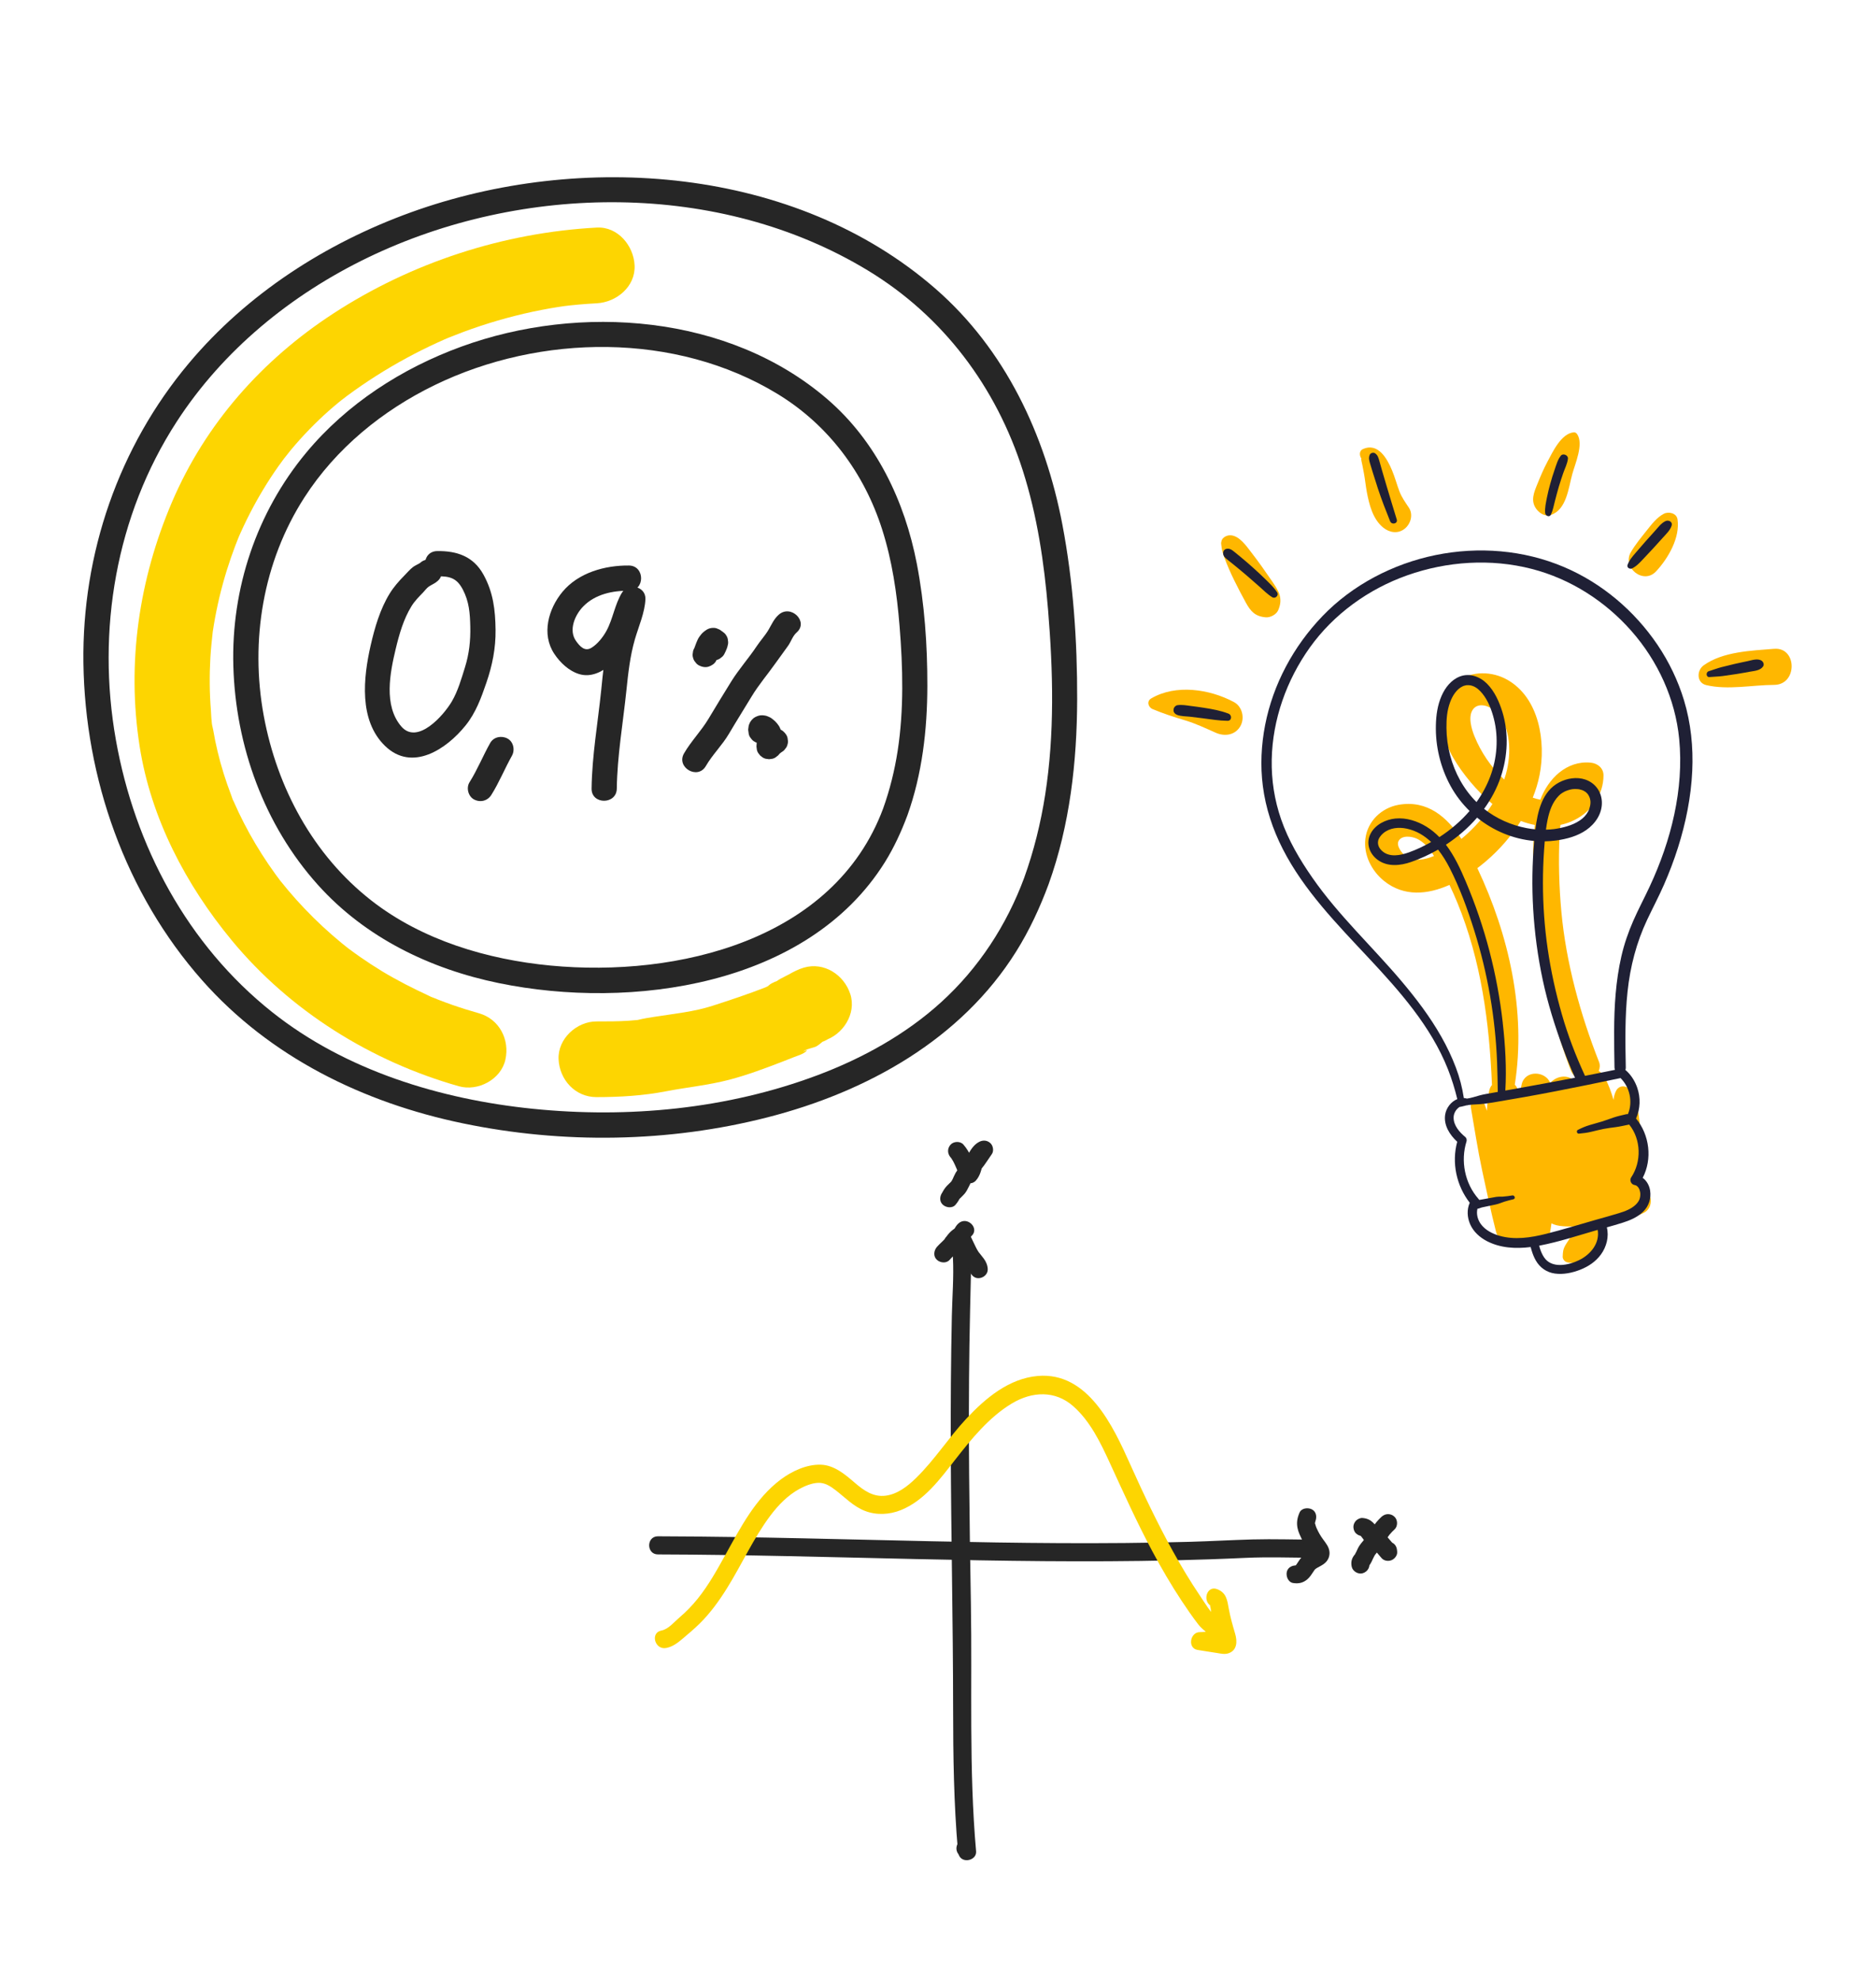 <svg xmlns="http://www.w3.org/2000/svg" width="180" height="190" viewBox="0 0 180 190" fill="none"><g style="mix-blend-mode:darken"><path d="M118.385 67.333C116.047 66.088 112.815 65.606 110.455 66.991C109.999 67.259 110.167 67.834 110.589 68.012C111.599 68.436 112.623 68.768 113.675 69.082C114.723 69.395 115.658 69.842 116.653 70.283C117.498 70.657 118.498 70.526 119.001 69.669C119.457 68.894 119.206 67.77 118.385 67.333Z" fill="#FFB700"></path></g><g style="mix-blend-mode:darken"><path d="M121.95 55.602C121.338 54.704 120.711 53.822 120.045 52.962C119.583 52.366 118.929 51.407 118.099 51.344C117.65 51.309 117.096 51.634 117.197 52.148C117.084 51.566 117.205 52.466 117.217 52.547C117.273 52.898 117.363 53.164 117.485 53.497C117.755 54.24 118.082 54.963 118.429 55.675C118.778 56.39 119.154 57.098 119.534 57.795C119.999 58.648 120.439 59.132 121.462 59.211C121.888 59.244 122.46 58.94 122.636 58.541C123.17 57.324 122.636 56.607 121.95 55.6V55.602Z" fill="#FFB700"></path></g><g style="mix-blend-mode:darken"><path d="M135.178 48.693C134.835 48.173 134.489 47.702 134.267 47.113C134.019 46.453 133.842 45.778 133.569 45.125C133.097 43.996 132.236 42.419 130.766 43.077C130.379 43.25 130.433 43.743 130.645 44.009C130.529 43.863 130.701 44.512 130.723 44.641C130.765 44.882 130.813 45.118 130.86 45.358C130.978 45.971 131.032 46.593 131.148 47.206C131.374 48.404 131.716 49.781 132.705 50.594C133.309 51.091 134.123 51.233 134.774 50.717C135.357 50.254 135.619 49.359 135.18 48.694L135.178 48.693Z" fill="#FFB700"></path></g><g style="mix-blend-mode:darken"><path d="M151.327 41.647C151.259 41.545 151.143 41.455 151.011 41.467C149.794 41.564 148.963 43.377 148.47 44.298C148.104 44.982 147.805 45.693 147.514 46.413C147.186 47.22 146.827 48.036 147.411 48.822C147.727 49.245 148.253 49.574 148.809 49.387C150.308 48.886 150.489 46.824 150.858 45.474C151.129 44.481 151.967 42.6 151.329 41.647H151.327Z" fill="#FFB700"></path></g><g style="mix-blend-mode:darken"><path d="M160.954 49.808C160.864 49.209 160.099 49.042 159.644 49.278C158.955 49.637 158.462 50.304 157.988 50.898C157.457 51.566 156.912 52.223 156.48 52.958C155.614 54.433 157.683 56.101 158.892 54.809C160.055 53.568 161.221 51.558 160.956 49.807L160.954 49.808Z" fill="#FFB700"></path></g><g style="mix-blend-mode:darken"><path d="M170.229 62.23C168.035 62.411 165.309 62.489 163.464 63.817C162.787 64.304 162.77 65.489 163.712 65.712C165.802 66.205 168.098 65.699 170.229 65.691C172.489 65.68 172.438 62.049 170.229 62.232V62.23Z" fill="#FFB700"></path></g><g style="mix-blend-mode:darken"><path d="M157.03 113.609C157.079 113.367 157.086 113.132 157.054 112.902C157.424 112.636 157.66 112.253 157.674 111.743C157.71 110.443 157.535 109.119 157.346 107.834C157.195 106.803 157.113 105.129 156.275 104.408C155.912 104.097 155.359 104.123 155.1 104.558C154.939 104.829 154.855 105.15 154.815 105.496C154.609 104.758 154.34 104.038 153.972 103.337C153.823 103.052 153.621 102.852 153.394 102.724C153.51 102.449 153.538 102.145 153.427 101.86C151.629 97.294 150.263 92.35 149.812 87.456C149.586 85.014 149.522 82.554 149.64 80.103C149.654 79.803 149.68 79.468 149.722 79.121C150.19 79.022 150.65 78.865 151.096 78.639C152.719 77.82 153.854 76.202 153.854 74.373C153.854 73.665 153.288 73.215 152.625 73.151C150.313 72.93 148.55 74.686 147.792 76.705C147.545 76.658 147.302 76.591 147.066 76.508C147.351 75.8 147.575 75.073 147.721 74.33C148.34 71.172 147.705 66.951 144.628 65.202C143.179 64.378 141.238 64.328 139.859 65.319C138.356 66.398 138.033 68.229 138.368 69.945C138.732 71.812 139.874 73.553 141.079 74.992C141.716 75.751 142.42 76.478 143.198 77.11C142.549 78.138 141.747 79.076 140.858 79.901C140.652 80.093 140.44 80.279 140.221 80.461C138.847 78.381 136.96 76.708 134.197 77.193C132.554 77.482 131.224 78.758 131.011 80.421C130.813 81.977 131.589 83.522 132.793 84.493C134.713 86.04 136.998 85.802 139.074 84.876C139.34 85.432 139.591 85.995 139.826 86.565C142.125 92.162 142.901 98.075 143.153 104.067C143.026 104.216 142.932 104.401 142.889 104.623C142.762 105.266 142.696 105.905 142.672 106.54C142.592 106.328 142.514 106.114 142.434 105.901C142.134 105.085 140.983 105.406 141.132 106.259C141.483 108.264 141.78 110.255 142.207 112.248C142.63 114.225 143.047 116.204 143.548 118.162C143.724 118.846 144.44 119.292 145.128 119.188C145.444 119.141 145.695 119.015 145.888 118.836C146.518 119.851 148.406 119.713 148.682 118.411C148.758 118.052 148.816 117.691 148.863 117.332C149.458 117.679 150.454 117.629 151.022 117.641C151.053 117.641 151.084 117.641 151.115 117.641C151.016 117.967 150.897 118.288 150.728 118.596C150.565 118.895 150.35 119.162 150.185 119.459C149.963 119.86 149.961 120.088 149.939 120.523C149.926 120.767 150.124 121.01 150.357 121.069C152.16 121.533 153.531 119.359 153.866 117.639C154.121 117.586 154.368 117.485 154.578 117.34C155.661 117.128 156.718 116.803 157.676 116.349C158.998 115.721 158.311 113.657 157.037 113.609H157.03ZM134.9 82.132C134.471 81.82 133.954 81.11 134.192 80.663C134.501 80.084 135.447 80.214 135.938 80.44C136.651 80.766 137.17 81.421 137.592 82.103C136.755 82.445 135.662 82.687 134.9 82.13V82.132ZM141.473 70.619C141.19 69.92 140.827 68.707 141.342 68.025C141.868 67.328 142.93 67.721 143.449 68.196C145.027 69.633 145.02 72.353 144.492 74.239C144.442 74.416 144.387 74.593 144.328 74.767C143.078 73.614 142.083 72.13 141.474 70.619H141.473ZM148.75 103.876C148.262 102.688 146.325 102.624 146.002 104.005C145.912 104.39 145.841 104.775 145.782 105.161C145.742 104.983 145.7 104.803 145.66 104.625C145.608 104.387 145.494 104.19 145.343 104.035C146.45 97.006 144.772 89.653 141.75 83.269C142.051 83.042 142.337 82.813 142.606 82.581C143.869 81.5 145.018 80.191 145.924 78.741C146.363 78.912 146.811 79.041 147.266 79.127C146.995 81.345 147.118 83.68 147.243 85.859C147.573 91.616 148.632 97.213 150.697 102.61C150.808 102.902 150.99 103.156 151.219 103.339C151.148 103.439 151.089 103.546 151.041 103.66C150.386 103.014 149.31 103.209 148.75 103.874V103.876Z" fill="#FFB700"></path></g><path d="M159.04 61.855C156.834 58.592 153.702 55.93 150.059 54.385C146.189 52.742 141.855 52.401 137.742 53.24C133.665 54.072 129.762 56.101 126.879 59.106C124.116 61.985 122.153 65.617 121.389 69.533C121.013 71.464 120.917 73.45 121.169 75.401C121.441 77.513 122.11 79.532 123.078 81.428C125.096 85.383 128.274 88.629 131.285 91.845C134.274 95.04 137.299 98.436 138.927 102.553C139.293 103.481 139.59 104.448 139.826 105.42C139.224 105.66 138.757 106.273 138.66 106.921C138.507 107.927 139.099 108.851 139.819 109.513C139.269 111.523 139.741 113.723 141.02 115.362C140.732 116.011 140.772 116.762 141.055 117.415C141.364 118.13 141.976 118.684 142.662 119.04C143.958 119.714 145.435 119.788 146.864 119.61C146.891 119.72 146.924 119.827 146.954 119.926C147.056 120.264 147.185 120.601 147.364 120.909C147.759 121.591 148.4 122.043 149.186 122.152C150.002 122.266 150.871 122.083 151.631 121.782C152.412 121.473 153.106 121.009 153.605 120.327C154.143 119.589 154.399 118.617 154.174 117.722C154.674 117.583 155.172 117.439 155.666 117.284C156.387 117.056 157.117 116.755 157.662 116.215C158.209 115.674 158.443 114.947 158.327 114.193C158.254 113.713 158.002 113.255 157.615 112.973C158.558 111.164 158.275 108.858 156.978 107.283C157.386 106.358 157.424 105.285 157.091 104.329C156.902 103.785 156.609 103.279 156.208 102.861C156.128 102.776 156.043 102.697 155.953 102.622C155.98 102.558 155.994 102.484 155.993 102.4C155.944 99.963 155.904 97.525 156.163 95.097C156.416 92.708 157.017 90.392 158.044 88.217C158.575 87.094 159.157 85.996 159.656 84.858C160.163 83.699 160.614 82.518 160.996 81.312C161.753 78.926 162.254 76.444 162.369 73.942C162.475 71.662 162.241 69.352 161.576 67.162C161.005 65.283 160.142 63.487 159.042 61.859L159.04 61.855ZM151.511 120.867C150.494 121.363 148.877 121.703 148.145 120.589C147.971 120.325 147.849 120.036 147.752 119.736C147.728 119.658 147.705 119.57 147.681 119.479C147.711 119.473 147.74 119.468 147.77 119.463C149.568 119.116 151.326 118.531 153.084 118.026C153.155 118.006 153.226 117.987 153.297 117.966C153.514 119.249 152.608 120.332 151.51 120.867H151.511ZM157.296 114.073C157.287 114.054 157.273 114.013 157.296 114.073ZM156.199 106.864C156.14 106.858 156.079 106.86 156.019 106.874C155.611 106.971 155.193 107.059 154.795 107.195C154.422 107.323 154.054 107.463 153.676 107.579C153.299 107.694 152.919 107.796 152.541 107.907C152.133 108.026 151.77 108.181 151.392 108.375C151.225 108.459 151.298 108.749 151.489 108.734C151.911 108.699 152.305 108.648 152.716 108.547C153.099 108.454 153.481 108.359 153.868 108.281C154.243 108.207 154.622 108.162 155.002 108.112C155.436 108.055 155.862 107.953 156.291 107.867C156.3 107.867 156.307 107.862 156.315 107.858C157.473 109.281 157.516 111.442 156.503 112.941C156.335 113.189 156.498 113.588 156.793 113.65C156.847 113.662 156.9 113.675 156.954 113.694C156.958 113.695 156.961 113.697 156.966 113.7C156.987 113.711 157.006 113.723 157.025 113.733C157.03 113.737 157.05 113.749 157.06 113.756C157.07 113.764 157.079 113.771 157.089 113.782C157.11 113.801 157.175 113.873 157.187 113.883C157.194 113.896 157.239 113.968 157.251 113.989C157.267 114.016 157.28 114.044 157.293 114.072C157.294 114.077 157.296 114.082 157.299 114.089C157.334 114.186 157.374 114.351 157.379 114.403C157.4 114.604 157.381 114.797 157.317 115.001C157.267 115.16 157.122 115.377 156.947 115.545C156.51 115.966 155.911 116.184 155.34 116.36C154.589 116.593 153.828 116.795 153.073 117.011C151.498 117.46 149.927 117.949 148.337 118.346C146.886 118.708 145.335 118.952 143.87 118.529C143.202 118.335 142.523 117.995 142.1 117.427C141.782 117.001 141.634 116.444 141.759 115.937C141.768 115.937 141.775 115.937 141.784 115.935C141.935 115.913 142.067 115.837 142.216 115.804C142.363 115.773 142.511 115.742 142.658 115.711C142.941 115.65 143.224 115.591 143.509 115.531C143.797 115.471 144.056 115.355 144.333 115.262C144.62 115.165 144.911 115.101 145.205 115.03C145.449 114.973 145.34 114.624 145.102 114.662C144.8 114.709 144.503 114.754 144.198 114.775C144.061 114.783 143.925 114.778 143.788 114.78C143.629 114.78 143.474 114.816 143.318 114.844C143.032 114.895 142.747 114.947 142.461 114.999C142.324 115.023 142.186 115.049 142.049 115.073C142.008 115.08 141.966 115.085 141.924 115.087C141.905 115.054 141.884 115.022 141.858 114.992C140.546 113.507 140.121 111.355 140.711 109.476C140.753 109.343 140.711 109.155 140.602 109.064C140.038 108.597 139.46 107.953 139.472 107.176C139.479 106.774 139.713 106.378 140.052 106.168C140.086 106.168 140.123 106.164 140.161 106.156C140.343 106.109 140.524 106.059 140.706 106.021C140.765 106.026 140.815 106.016 140.859 105.995C140.876 105.992 140.893 105.988 140.912 105.986C141.168 105.954 141.419 105.935 141.676 105.926C142.205 105.905 142.721 105.834 143.243 105.746C144.262 105.575 145.279 105.399 146.294 105.22C148.313 104.862 150.324 104.465 152.332 104.057C153.386 103.845 154.438 103.626 155.489 103.403C156.383 104.289 156.687 105.695 156.199 106.857V106.864ZM144.191 98.117C143.927 95.784 143.5 93.468 142.905 91.195C142.313 88.933 141.556 86.716 140.643 84.561C140.126 83.338 139.545 82.084 138.734 81.022C139.845 80.293 140.862 79.42 141.725 78.422C143.283 79.682 145.194 80.484 147.204 80.661C147.011 82.832 146.978 85.017 147.107 87.192C147.242 89.484 147.549 91.767 148.028 94.012C148.505 96.248 149.188 98.412 149.976 100.557C150.324 101.507 150.704 102.448 151.121 103.372C149.12 103.755 147.115 104.123 145.109 104.482C144.885 104.522 144.66 104.56 144.436 104.6C144.561 102.441 144.432 100.263 144.187 98.117H144.191ZM139.141 72.464C138.91 71.593 138.793 70.713 138.786 69.813C138.781 68.934 138.837 68.171 139.137 67.35C139.364 66.732 139.764 66.088 140.368 65.815C140.387 65.81 140.458 65.782 140.458 65.782C140.491 65.772 140.524 65.762 140.557 65.755C140.598 65.744 140.64 65.734 140.682 65.727C140.69 65.727 140.694 65.725 140.699 65.724C140.708 65.724 140.718 65.724 140.734 65.722C140.937 65.71 141.112 65.727 141.308 65.798C141.669 65.926 141.969 66.207 142.212 66.499C142.782 67.186 143.12 68.093 143.337 68.946C143.571 69.865 143.641 70.813 143.578 71.756C143.45 73.671 142.747 75.424 141.669 76.931C140.437 75.705 139.585 74.137 139.142 72.462L139.141 72.464ZM151.458 75.695C151.478 75.698 151.501 75.702 151.522 75.707C151.605 75.724 151.687 75.745 151.768 75.772C151.763 75.772 151.817 75.79 151.846 75.8C151.874 75.812 151.925 75.836 151.921 75.833C152.006 75.876 152.089 75.926 152.166 75.983C152.171 75.988 152.176 75.993 152.183 76.001C152.218 76.037 152.256 76.068 152.291 76.106C152.308 76.123 152.324 76.142 152.339 76.161C152.348 76.173 152.374 76.208 152.381 76.22C152.494 76.404 152.551 76.534 152.589 76.753C152.643 77.075 152.551 77.513 152.377 77.838C152.187 78.194 151.911 78.477 151.574 78.7C151.189 78.955 150.803 79.118 150.366 79.251C150.161 79.313 149.953 79.366 149.743 79.411C149.538 79.454 149.257 79.504 149.106 79.522C148.849 79.553 148.591 79.57 148.332 79.577C148.374 79.257 148.424 78.938 148.49 78.624C148.663 77.791 148.952 76.94 149.566 76.323C149.713 76.177 149.762 76.139 149.922 76.038C150.104 75.924 150.225 75.869 150.385 75.816C150.746 75.695 150.963 75.66 151.355 75.688C151.36 75.688 151.454 75.7 151.458 75.7V75.695ZM158.299 85.004C157.782 86.115 157.202 87.196 156.711 88.318C156.227 89.424 155.836 90.558 155.567 91.736C155.029 94.088 154.88 96.521 154.875 98.928C154.873 100.084 154.885 101.243 154.908 102.398C154.908 102.479 154.927 102.55 154.955 102.612C154.675 102.669 154.394 102.728 154.115 102.785C153.436 102.923 152.758 103.056 152.079 103.189C151.192 101.267 150.437 99.312 149.856 97.276C149.267 95.223 148.809 93.135 148.5 91.021C148.195 88.928 148.047 86.811 148.044 84.695C148.044 83.628 148.08 82.561 148.155 81.497C148.174 81.231 148.193 80.965 148.216 80.698C148.584 80.691 148.953 80.663 149.323 80.613C150.319 80.477 151.36 80.197 152.194 79.617C153.079 79.002 153.735 78.033 153.698 76.924C153.665 75.924 153.051 75.089 152.102 74.769C151.284 74.493 150.343 74.65 149.594 75.046C147.969 75.902 147.528 77.824 147.32 79.546C147.037 79.522 146.772 79.485 146.482 79.43C144.982 79.142 143.578 78.522 142.396 77.582C143.075 76.65 143.622 75.626 143.995 74.527C144.672 72.536 144.772 70.307 144.153 68.288C143.854 67.318 143.403 66.307 142.678 65.577C141.997 64.893 140.991 64.522 140.055 64.893C139.229 65.221 138.658 65.959 138.313 66.753C137.927 67.639 137.795 68.583 137.771 69.545C137.719 71.567 138.207 73.609 139.179 75.386C139.668 76.278 140.288 77.085 141.004 77.784C140.173 78.751 139.186 79.596 138.106 80.292C137.742 79.919 137.336 79.582 136.877 79.297C136.001 78.755 134.927 78.406 133.885 78.51C132.96 78.601 131.978 79.081 131.523 79.926C131.023 80.855 131.379 81.891 132.207 82.488C133.146 83.165 134.37 83.036 135.406 82.673C136.289 82.364 137.155 81.967 137.979 81.492C138.413 82.038 138.783 82.646 139.094 83.255C140.06 85.148 140.8 87.18 141.438 89.204C142.74 93.328 143.478 97.614 143.646 101.933C143.682 102.864 143.696 103.798 143.71 104.731C143.346 104.795 142.981 104.86 142.615 104.923C142.192 104.995 141.782 105.114 141.371 105.237C141.166 105.297 140.963 105.339 140.756 105.372C140.654 105.342 140.553 105.327 140.453 105.32C140.303 104.313 140.05 103.349 139.689 102.393C139.305 101.377 138.837 100.396 138.302 99.452C137.224 97.545 135.893 95.791 134.481 94.119C131.669 90.788 128.432 87.8 125.937 84.212C124.713 82.454 123.623 80.61 122.92 78.58C122.281 76.736 121.983 74.804 122.021 72.854C122.096 69.013 123.441 65.244 125.667 62.12C127.96 58.906 131.31 56.493 135.031 55.179C138.84 53.834 143.035 53.556 146.959 54.564C150.666 55.518 153.988 57.64 156.513 60.498C159.066 63.391 160.743 67.034 161.116 70.875C161.586 75.702 160.331 80.646 158.297 85.006L158.299 85.004ZM137.316 80.763C136.636 81.148 135.926 81.49 135.192 81.753C134.373 82.045 133.321 82.266 132.608 81.618C132.334 81.371 132.169 81.045 132.226 80.68C132.268 80.414 132.476 80.123 132.728 79.914C133.358 79.389 134.219 79.316 134.993 79.484C135.907 79.68 136.673 80.15 137.318 80.765L137.316 80.763Z" fill="#1F2035"></path><path d="M117.871 68.447C117.109 68.153 116.297 68.01 115.492 67.884C115.084 67.82 114.673 67.766 114.263 67.714C113.831 67.659 113.388 67.571 112.955 67.642C112.805 67.666 112.64 67.832 112.616 67.979C112.609 68.02 112.602 68.065 112.599 68.106C112.581 68.329 112.765 68.502 112.955 68.573C113.329 68.711 113.784 68.701 114.178 68.744C114.576 68.788 114.973 68.839 115.37 68.89C116.171 68.994 116.971 69.127 117.778 69.137C118.201 69.142 118.225 68.583 117.871 68.447Z" fill="#1F2035"></path><path d="M122.542 56.823C122.257 56.365 121.844 55.982 121.462 55.605C121.088 55.236 120.704 54.877 120.312 54.525C119.919 54.172 119.524 53.825 119.119 53.49C118.911 53.317 118.703 53.146 118.493 52.977C118.239 52.775 117.997 52.559 117.648 52.651C117.476 52.696 117.36 52.86 117.356 53.032C117.349 53.369 117.603 53.55 117.842 53.739C118.043 53.898 118.243 54.058 118.443 54.221C118.85 54.554 119.258 54.889 119.657 55.233C120.046 55.568 120.433 55.906 120.817 56.246C121.221 56.604 121.613 57.004 122.075 57.286C122.365 57.462 122.721 57.11 122.542 56.821V56.823Z" fill="#1F2035"></path><path d="M131.709 45.292C131.87 45.818 132.037 46.341 132.209 46.862C132.558 47.923 132.962 48.957 133.38 49.993C133.533 50.375 134.146 50.231 134.015 49.819C133.68 48.76 133.373 47.693 133.049 46.633C132.889 46.108 132.733 45.581 132.584 45.054C132.507 44.783 132.433 44.512 132.356 44.241C132.269 43.939 132.21 43.664 131.936 43.477C131.783 43.374 131.511 43.438 131.431 43.609C131.291 43.914 131.376 44.177 131.464 44.484C131.542 44.755 131.626 45.023 131.709 45.292Z" fill="#1F2035"></path><path d="M148.81 49.359C149.003 48.95 149.081 48.478 149.197 48.043C149.32 47.586 149.433 47.126 149.57 46.672C149.702 46.232 149.845 45.793 149.997 45.358C150.154 44.911 150.395 44.458 150.442 43.987C150.475 43.659 149.973 43.445 149.761 43.707C149.459 44.085 149.324 44.593 149.166 45.047C149.01 45.495 148.869 45.947 148.744 46.404C148.624 46.848 148.506 47.296 148.421 47.748C148.333 48.211 148.206 48.741 148.257 49.212C148.284 49.471 148.671 49.656 148.81 49.361V49.359Z" fill="#1F2035"></path><path d="M156.601 54.517C157.021 54.314 157.334 53.967 157.649 53.633C157.972 53.293 158.297 52.953 158.613 52.606C158.92 52.267 159.227 51.931 159.533 51.59C159.855 51.231 160.244 50.881 160.393 50.411C160.506 50.057 160.11 49.85 159.822 49.974C159.399 50.159 159.102 50.58 158.798 50.915C158.483 51.262 158.17 51.613 157.856 51.963C157.551 52.304 157.254 52.653 156.957 53C156.641 53.367 156.329 53.721 156.16 54.182C156.065 54.448 156.386 54.623 156.601 54.519V54.517Z" fill="#1F2035"></path><path d="M169.023 63.371C168.648 63.124 168.077 63.328 167.671 63.416C167.252 63.506 166.832 63.589 166.416 63.686C165.999 63.782 165.585 63.884 165.172 63.991C164.757 64.1 164.359 64.257 163.95 64.38C163.653 64.47 163.691 64.974 164.026 64.941C164.446 64.901 164.866 64.898 165.288 64.843C165.739 64.782 166.189 64.717 166.638 64.647C167.062 64.582 167.483 64.501 167.905 64.425C168.342 64.347 168.896 64.318 169.167 63.922C169.295 63.736 169.193 63.484 169.021 63.37L169.023 63.371Z" fill="#1F2035"></path><path d="M100.605 84.831C102.652 79.153 103.337 73.072 103.353 67.062C103.367 61.478 102.979 55.785 101.93 50.294C100.289 41.699 96.446 33.521 89.769 27.703C76.293 15.96 55.744 14.467 39.414 20.372C31.269 23.318 23.727 28.169 18.131 34.83C11.383 42.861 7.86 53.111 8.004 63.592C8.157 74.654 12.03 85.693 19.389 94.018C25.911 101.395 34.867 105.765 44.411 107.746C54 109.738 64.156 109.598 73.653 107.166C83.145 104.735 92.207 99.734 97.512 91.245C98.773 89.225 99.778 87.062 100.605 84.831C101.147 83.369 98.809 82.739 98.272 84.188C96.584 88.741 93.912 92.844 90.314 96.116C86.89 99.23 82.731 101.521 78.412 103.139C69.76 106.38 60.269 107.282 51.108 106.348C42.259 105.445 33.172 102.682 26.125 97.087C17.975 90.618 12.926 81.14 11.12 70.978C9.255 60.485 11.118 49.451 16.943 40.464C21.405 33.579 27.942 28.254 35.295 24.705C50.102 17.558 69.021 17.296 83.281 25.948C90.51 30.333 95.584 37.117 98.139 45.14C99.522 49.479 100.186 53.963 100.56 58.49C101.046 64.379 101.199 70.386 100.281 76.242C99.856 78.948 99.201 81.609 98.271 84.187C97.743 85.656 100.081 86.288 100.605 84.831Z" fill="#262626"></path><path d="M87.067 78.196C88.486 74.231 88.97 69.991 88.978 65.796C88.986 61.895 88.709 57.921 87.971 54.086C86.81 48.057 84.072 42.314 79.359 38.266C69.918 30.157 55.65 29.101 44.269 33.246C38.564 35.324 33.277 38.731 29.378 43.423C24.619 49.151 22.178 56.449 22.389 63.891C22.605 71.552 25.353 79.137 30.495 84.865C35.043 89.932 41.274 92.944 47.879 94.299C60.539 96.899 77.471 94.586 84.898 82.707C85.784 81.287 86.483 79.762 87.067 78.196C87.611 76.736 85.274 76.104 84.734 77.553C80.019 90.203 64.98 93.768 52.83 92.613C46.757 92.036 40.505 90.176 35.642 86.382C30.049 82.018 26.581 75.56 25.306 68.648C23.981 61.461 25.23 53.887 29.206 47.714C32.241 43.002 36.701 39.367 41.717 36.932C51.855 32.01 64.841 31.839 74.604 37.785C79.483 40.757 82.909 45.354 84.639 50.774C85.6 53.784 86.056 56.893 86.311 60.034C86.634 64.015 86.738 68.079 86.126 72.038C85.835 73.918 85.375 75.761 84.734 77.553C84.208 79.02 86.545 79.654 87.067 78.196Z" fill="#262626"></path><path d="M57.261 21.828C48.312 22.309 39.5 25.176 31.986 30.068C25.158 34.513 19.711 40.641 16.498 48.164C13.333 55.576 12.151 63.593 13.397 71.579C14.472 78.469 17.835 84.871 22.243 90.203C27.834 96.965 35.608 101.805 44.024 104.187C45.849 104.704 48.055 103.554 48.489 101.652C48.929 99.722 47.909 97.741 45.954 97.188C45.087 96.943 44.227 96.675 43.376 96.377C42.932 96.221 42.491 96.057 42.053 95.886C41.859 95.811 41.667 95.733 41.475 95.656C40.748 95.364 41.976 95.898 41.204 95.536C39.643 94.806 38.112 94.043 36.639 93.146C35.921 92.709 35.216 92.249 34.526 91.767C34.165 91.515 33.81 91.254 33.456 90.993C33.331 90.901 32.917 90.567 33.494 91.028C33.267 90.846 33.038 90.666 32.813 90.483C31.558 89.453 30.363 88.348 29.243 87.173C28.693 86.596 28.16 86.002 27.645 85.393C27.375 85.074 27.113 84.749 26.851 84.422C26.744 84.288 26.454 83.87 26.909 84.499C26.748 84.275 26.578 84.057 26.416 83.834C25.512 82.586 24.682 81.283 23.935 79.936C23.569 79.275 23.224 78.603 22.9 77.921C22.73 77.564 22.569 77.202 22.407 76.841C22.314 76.635 22.072 76.328 22.466 76.984C22.337 76.769 22.267 76.489 22.178 76.257C21.658 74.902 21.222 73.514 20.883 72.103C20.717 71.413 20.574 70.718 20.457 70.019C20.413 69.76 20.13 68.643 20.384 69.591C20.263 69.14 20.274 68.589 20.236 68.125C20.103 66.451 20.088 64.766 20.186 63.089C20.235 62.244 20.324 61.404 20.416 60.563C20.477 60.015 20.315 61.182 20.407 60.638C20.449 60.392 20.483 60.144 20.524 59.898C20.598 59.455 20.68 59.012 20.77 58.571C21.119 56.85 21.583 55.153 22.157 53.495C22.288 53.115 22.425 52.737 22.568 52.362C22.658 52.127 22.75 51.894 22.843 51.66C22.884 51.558 23.136 50.968 22.949 51.397C22.762 51.827 23.021 51.24 23.067 51.139C23.169 50.91 23.274 50.681 23.381 50.454C23.574 50.044 23.774 49.638 23.981 49.236C24.785 47.672 25.696 46.161 26.71 44.725C26.942 44.397 27.181 44.074 27.422 43.752C26.925 44.418 27.779 43.314 27.884 43.188C28.462 42.493 29.066 41.82 29.696 41.172C30.291 40.559 30.91 39.967 31.55 39.401C31.852 39.134 32.159 38.873 32.47 38.617C32.626 38.489 32.784 38.363 32.941 38.237C32.355 38.708 33.135 38.092 33.26 37.999C35.098 36.636 37.035 35.406 39.049 34.318C40.01 33.797 40.989 33.31 41.984 32.855C42.193 32.759 42.403 32.665 42.614 32.572C42.773 32.502 42.931 32.434 43.09 32.366C42.807 32.485 42.784 32.496 43.021 32.399C43.506 32.214 43.985 32.015 44.471 31.834C46.629 31.034 48.843 30.387 51.093 29.904C51.654 29.784 52.217 29.674 52.782 29.575C53.007 29.536 53.233 29.498 53.459 29.462C53.614 29.436 54.605 29.295 53.853 29.395C54.983 29.246 56.12 29.152 57.259 29.09C59.152 28.989 60.98 27.494 60.889 25.461C60.806 23.579 59.291 21.72 57.261 21.828Z" fill="#FDD501"></path><path d="M57.226 105.23C59.495 105.229 61.699 105.098 63.932 104.667C65.937 104.281 67.987 104.084 69.968 103.566C71.668 103.122 73.428 102.464 75.067 101.832C75.446 101.686 75.826 101.539 76.201 101.386C76.543 101.247 76.984 101.135 77.277 100.895C77.67 100.573 77.108 100.829 77.081 100.881C77.208 100.632 78.119 100.494 78.341 100.356C78.51 100.257 78.666 100.141 78.811 100.009C79.239 99.677 79.3 99.631 78.994 99.868C78.495 100.072 79.094 99.869 79.214 99.802C79.497 99.642 79.898 99.563 79.05 99.813C80.87 99.277 82.196 97.237 81.585 95.348C80.988 93.503 79.071 92.239 77.12 92.813C76.606 92.965 76.145 93.203 75.685 93.466C75.293 93.688 74.381 94.044 74.22 94.451C74.267 94.331 75.689 93.695 74.867 93.984C74.523 94.105 74.081 94.242 73.798 94.485C73.457 94.778 73.789 94.479 73.995 94.499C73.851 94.485 73.573 94.653 73.438 94.706C71.777 95.354 70.053 95.925 68.356 96.473C66.577 97.047 64.616 97.241 62.774 97.531C62.27 97.61 61.755 97.691 61.26 97.813C60.685 97.954 61.712 97.792 61.124 97.836C60.878 97.855 60.634 97.883 60.387 97.9C59.335 97.972 58.279 97.971 57.225 97.971C55.326 97.972 53.507 99.639 53.595 101.6C53.685 103.566 55.191 105.23 57.226 105.23Z" fill="#FDD501"></path><path d="M40.294 54.003C40.237 54.055 39.8 54.251 39.62 54.392C39.315 54.63 39.061 54.937 38.789 55.213C38.272 55.737 37.779 56.299 37.391 56.927C36.475 58.41 35.954 60.201 35.568 61.887C34.861 64.984 34.404 69.103 36.959 71.56C39.556 74.059 42.849 71.856 44.68 69.572C45.66 68.348 46.164 66.949 46.669 65.482C47.24 63.815 47.572 62.173 47.549 60.404C47.525 58.488 47.323 56.81 46.386 55.111C45.427 53.37 43.847 52.826 41.941 52.858C40.386 52.883 40.381 55.303 41.941 55.277C43.166 55.257 43.838 55.443 44.419 56.568C45.011 57.715 45.095 58.817 45.123 60.087C45.154 61.444 45.021 62.691 44.618 63.988C44.277 65.088 43.938 66.277 43.354 67.277C42.571 68.616 40.048 71.482 38.5 69.674C36.789 67.677 37.421 64.522 37.97 62.231C38.305 60.836 38.72 59.377 39.479 58.148C39.786 57.652 40.187 57.247 40.591 56.831C40.77 56.647 40.943 56.397 41.149 56.258C41.447 56.058 41.727 55.97 42.004 55.715C43.153 54.658 41.439 52.949 40.294 54.003Z" fill="#262626"></path><path d="M47.031 71.267C46.337 72.502 45.808 73.826 45.052 75.027C44.714 75.563 44.921 76.384 45.486 76.682C46.082 76.996 46.78 76.821 47.141 76.248C47.897 75.046 48.426 73.724 49.12 72.488C49.43 71.936 49.271 71.142 48.686 70.833C48.114 70.531 47.362 70.677 47.031 71.267Z" fill="#262626"></path><path d="M60.345 54.242C58.055 54.217 55.505 54.919 53.973 56.761C52.615 58.395 51.932 60.825 53.181 62.708C53.744 63.559 54.599 64.373 55.601 64.664C56.7 64.984 57.745 64.459 58.573 63.768C59.429 63.054 60.132 62.12 60.568 61.097C60.989 60.112 61.2 58.991 61.761 58.072C61.01 57.869 60.258 57.665 59.507 57.462C59.484 58.063 59.135 58.752 58.975 59.331C58.785 60.011 58.568 60.683 58.391 61.367C57.981 62.946 57.853 64.584 57.685 66.202C57.361 69.329 56.803 72.491 56.762 75.638C56.741 77.195 59.16 77.196 59.181 75.638C59.223 72.49 59.781 69.329 60.105 66.202C60.276 64.55 60.453 62.932 60.914 61.33C61.269 60.101 61.879 58.748 61.927 57.462C61.973 56.228 60.277 55.862 59.673 56.852C58.986 57.977 58.814 59.355 58.192 60.502C57.872 61.09 57.327 61.792 56.736 62.141C56.107 62.512 55.649 62.014 55.269 61.48C54.532 60.447 55.158 58.99 55.959 58.168C57.106 56.989 58.782 56.645 60.347 56.662C61.902 56.679 61.903 54.259 60.345 54.242Z" fill="#262626"></path><path d="M67.723 73.478C68.364 72.373 69.295 71.479 69.944 70.376C70.65 69.178 71.395 67.998 72.115 66.806C72.803 65.668 73.668 64.663 74.433 63.579C74.819 63.033 75.206 62.502 75.6 61.964C75.901 61.551 76.052 60.998 76.439 60.662C77.617 59.638 75.899 57.933 74.729 58.951C74.268 59.351 74.051 59.87 73.753 60.383C73.428 60.941 72.966 61.437 72.606 61.978C71.831 63.143 70.89 64.189 70.152 65.381C69.418 66.563 68.689 67.757 67.975 68.951C67.278 70.117 66.312 71.084 65.633 72.258C64.852 73.607 66.942 74.827 67.723 73.478Z" fill="#262626"></path><path d="M67.49 61.265C67.47 61.378 67.435 61.486 67.391 61.592C67.432 61.496 67.473 61.399 67.513 61.303C67.481 61.378 67.444 61.451 67.404 61.522C68.156 61.725 68.907 61.929 69.658 62.133C69.666 62.011 69.678 61.89 69.679 61.768C69.68 61.548 69.653 61.323 69.596 61.111C69.539 60.907 69.435 60.728 69.285 60.578C69.175 60.46 69.045 60.376 68.895 60.328C68.751 60.252 68.596 60.217 68.429 60.223C68.211 60.224 68.007 60.279 67.819 60.389C67.682 60.47 67.556 60.574 67.436 60.676C67.387 60.717 67.345 60.763 67.305 60.812C67.164 60.985 67.031 61.153 66.94 61.355C66.848 61.555 66.766 61.758 66.694 61.965C66.652 62.086 66.611 62.207 66.561 62.324C66.601 62.228 66.642 62.131 66.682 62.035C66.664 62.078 66.644 62.122 66.622 62.164C66.533 62.303 66.486 62.453 66.478 62.614C66.442 62.775 66.449 62.936 66.5 63.096C66.537 63.254 66.61 63.391 66.717 63.508C66.802 63.639 66.915 63.743 67.056 63.819C67.337 63.967 67.678 64.041 67.989 63.941C68.278 63.847 68.57 63.665 68.712 63.385C68.883 63.045 68.983 62.684 69.129 62.336C69.089 62.432 69.048 62.529 69.007 62.624C69.059 62.504 69.12 62.388 69.2 62.284C69.137 62.366 69.074 62.447 69.01 62.529C69.062 62.463 69.122 62.404 69.189 62.352C69.108 62.415 69.026 62.478 68.944 62.541C68.975 62.518 69.006 62.497 69.039 62.477C68.447 62.236 67.854 61.995 67.262 61.754C67.275 61.803 67.285 61.853 67.291 61.903C67.277 61.796 67.262 61.689 67.249 61.582C67.269 61.766 67.249 61.949 67.237 62.133C67.252 62.24 67.266 62.347 67.28 62.454C67.318 62.611 67.39 62.749 67.497 62.866C67.551 62.957 67.623 63.029 67.714 63.083C67.831 63.19 67.968 63.262 68.125 63.3C68.232 63.314 68.34 63.328 68.447 63.343C68.554 63.328 68.662 63.314 68.769 63.3C68.926 63.262 69.063 63.19 69.18 63.083C69.312 62.997 69.416 62.884 69.491 62.743C69.589 62.57 69.662 62.385 69.737 62.201C69.775 62.107 69.804 62.009 69.822 61.908C69.873 61.748 69.879 61.587 69.844 61.426C69.837 61.265 69.789 61.115 69.7 60.976C69.624 60.835 69.52 60.722 69.389 60.636C69.272 60.529 69.135 60.457 68.978 60.419C68.87 60.405 68.763 60.39 68.656 60.376C68.437 60.377 68.234 60.431 68.045 60.541C67.964 60.604 67.882 60.667 67.8 60.731C67.652 60.882 67.549 61.061 67.49 61.265Z" fill="#262626"></path><path d="M73.786 70.041C73.598 70.186 73.405 70.323 73.219 70.47C73.031 70.62 72.893 70.803 72.749 70.999C73.501 71.203 74.252 71.407 75.003 71.61C75.019 71.316 75.044 71.02 75.037 70.725C75.035 70.666 75.032 70.607 75.027 70.547C75.013 70.409 75.003 70.261 74.962 70.128C74.92 69.998 74.861 69.871 74.803 69.748C74.785 69.707 74.762 69.669 74.738 69.632C74.53 69.313 74.302 69.09 73.992 68.874C73.965 68.855 73.936 68.837 73.906 68.821C73.788 68.759 73.66 68.705 73.535 68.664C73.524 68.66 73.512 68.657 73.5 68.654C73.394 68.629 73.263 68.612 73.154 68.606C73.025 68.6 72.891 68.614 72.769 68.653C72.67 68.683 72.544 68.736 72.454 68.784C72.356 68.836 72.265 68.906 72.19 68.986C72.119 69.061 72.035 69.164 71.983 69.251C71.98 69.256 71.977 69.261 71.974 69.265C71.939 69.327 71.867 69.498 71.847 69.566C71.843 69.581 71.839 69.595 71.835 69.61C71.825 69.657 71.795 69.886 71.791 69.937C71.79 69.949 71.789 69.962 71.789 69.974C71.789 69.992 71.79 70.011 71.791 70.03C71.802 70.158 71.82 70.29 71.844 70.417C71.881 70.574 71.954 70.712 72.061 70.829C72.147 70.96 72.26 71.064 72.401 71.14C72.54 71.228 72.689 71.276 72.851 71.283C73.011 71.32 73.173 71.312 73.333 71.262C73.626 71.166 73.908 70.986 74.056 70.706C74.096 70.61 74.137 70.513 74.177 70.417C74.235 70.203 74.235 69.988 74.177 69.774C74.174 69.757 74.172 69.74 74.169 69.724C74.184 69.831 74.198 69.938 74.212 70.045C74.208 70.009 74.207 69.974 74.21 69.937C74.195 70.044 74.181 70.152 74.166 70.259C74.169 70.242 74.173 70.226 74.178 70.21C74.138 70.306 74.097 70.403 74.056 70.499C74.061 70.488 74.066 70.478 74.073 70.469C74.011 70.55 73.948 70.632 73.885 70.714C73.891 70.706 73.898 70.699 73.906 70.692C73.825 70.755 73.744 70.818 73.661 70.882C73.668 70.877 73.674 70.874 73.681 70.87C73.585 70.911 73.488 70.952 73.392 70.992C73.405 70.987 73.417 70.984 73.431 70.983C73.323 70.997 73.216 71.012 73.109 71.026C73.124 71.025 73.138 71.025 73.153 71.027C73.046 71.012 72.939 70.998 72.831 70.983C72.863 70.988 72.893 70.997 72.923 71.009C72.827 70.969 72.73 70.928 72.634 70.887C72.695 70.914 72.752 70.95 72.805 70.989C72.723 70.926 72.642 70.863 72.56 70.799C72.643 70.863 72.716 70.937 72.781 71.019C72.718 70.937 72.655 70.856 72.591 70.775C72.646 70.845 72.693 70.921 72.727 71.004C72.687 70.907 72.646 70.811 72.606 70.715C72.626 70.765 72.64 70.816 72.648 70.869C72.634 70.762 72.619 70.654 72.605 70.547C72.646 70.897 72.6 71.26 72.581 71.61C72.596 71.717 72.61 71.825 72.625 71.932C72.662 72.089 72.735 72.226 72.842 72.343C72.896 72.434 72.968 72.506 73.059 72.56C73.176 72.667 73.313 72.739 73.47 72.777C73.578 72.792 73.685 72.806 73.792 72.821C73.899 72.806 74.007 72.792 74.114 72.777C74.271 72.74 74.408 72.667 74.525 72.56C74.657 72.475 74.761 72.362 74.836 72.221C74.847 72.207 74.857 72.192 74.868 72.179C74.805 72.261 74.742 72.342 74.678 72.425C74.757 72.327 74.849 72.244 74.948 72.166C74.866 72.229 74.785 72.292 74.703 72.356C74.803 72.279 74.906 72.208 75.005 72.131C75.146 72.055 75.259 71.951 75.345 71.82C75.452 71.703 75.524 71.566 75.561 71.408C75.612 71.248 75.618 71.087 75.582 70.926C75.575 70.765 75.528 70.615 75.439 70.476C75.273 70.218 75.024 69.99 74.716 69.92C74.609 69.906 74.502 69.891 74.394 69.877C74.178 69.878 73.975 69.932 73.786 70.041Z" fill="#262626"></path><path d="M91.968 117.34C91.119 118.09 91.381 119.639 91.432 120.633C91.527 122.485 91.367 124.373 91.328 126.227C91.238 130.465 91.211 134.704 91.225 138.943C91.252 147.24 91.444 155.532 91.45 163.829C91.453 168.411 91.513 172.998 91.917 177.565C92.457 177.419 92.996 177.273 93.536 177.127C93.442 176.94 93.327 176.796 93.198 176.631C92.508 175.752 91.285 176.99 91.969 177.86C91.992 177.908 92.013 177.956 92.036 178.004C92.412 178.754 93.731 178.421 93.655 177.565C92.955 169.666 93.291 161.73 93.156 153.812C93.017 145.576 92.893 137.341 93.014 129.103C93.048 126.811 93.105 124.52 93.159 122.229C93.175 121.512 93.175 120.812 93.139 120.098C93.122 119.762 93.023 118.723 93.198 118.569C94.037 117.828 92.804 116.602 91.968 117.34Z" fill="#262626"></path><path d="M63.126 149.093C79.606 149.142 96.08 150.037 112.562 149.662C114.868 149.61 117.174 149.532 119.478 149.424C121.75 149.318 124.043 149.413 126.318 149.413C127.436 149.413 127.438 147.676 126.318 147.676C126.276 147.676 126.235 147.676 126.193 147.676C125.075 147.676 125.073 149.413 126.193 149.413C126.235 149.413 126.276 149.413 126.318 149.413C127.436 149.413 127.438 147.676 126.318 147.676C124.277 147.676 122.226 147.6 120.187 147.655C118.173 147.71 116.161 147.828 114.147 147.884C110.017 147.999 105.885 148.029 101.754 148.009C93.536 147.969 85.321 147.728 77.106 147.55C72.446 147.449 67.786 147.369 63.126 147.355C62.008 147.352 62.006 149.089 63.126 149.093Z" fill="#262626"></path><path d="M91.212 111.016C91.261 111.073 91.273 111.087 91.222 111.019C91.252 111.058 91.28 111.1 91.308 111.142C91.363 111.224 91.413 111.31 91.461 111.397C91.561 111.58 91.644 111.772 91.728 111.963C91.787 112.097 91.618 111.702 91.757 112.029C91.786 112.098 91.815 112.167 91.844 112.235C91.882 112.326 91.921 112.416 91.962 112.506C92.05 112.699 92.148 112.887 92.261 113.067C92.544 113.52 93.237 113.67 93.625 113.243C93.853 112.993 93.99 112.713 94.097 112.394C94.135 112.282 94.166 112.167 94.199 112.052C94.215 112.001 94.229 111.951 94.246 111.901C94.255 111.872 94.265 111.843 94.275 111.814C94.299 111.751 94.287 111.776 94.243 111.886C94.209 111.847 94.545 111.33 94.58 111.275C94.593 111.254 94.695 111.093 94.626 111.198C94.56 111.3 94.664 111.155 94.683 111.134C94.704 111.111 94.727 111.088 94.751 111.067C94.798 111.023 94.78 111.035 94.695 111.103C94.716 111.063 94.816 111.03 94.852 111.012C94.456 110.616 94.06 110.22 93.664 109.824C93.517 110.027 93.381 110.237 93.243 110.446C93.174 110.549 93.105 110.652 93.033 110.753C93.025 110.765 92.931 110.893 92.977 110.833C93.033 110.76 92.898 110.927 92.886 110.941C92.531 111.353 92.199 111.78 91.873 112.216C91.738 112.397 91.633 112.585 91.542 112.792C91.496 112.896 91.451 113.002 91.4 113.105C91.371 113.163 91.341 113.22 91.307 113.275C91.296 113.293 91.203 113.411 91.268 113.338C91.344 113.253 91.204 113.399 91.189 113.414C91.154 113.449 91.118 113.483 91.082 113.517C91.002 113.593 90.92 113.668 90.846 113.75C90.739 113.867 90.639 113.994 90.555 114.128C90.531 114.169 90.508 114.211 90.485 114.253C90.47 114.278 90.343 114.46 90.459 114.318C90.171 114.669 90.09 115.209 90.459 115.547C90.777 115.84 91.38 115.922 91.687 115.547C91.789 115.423 91.888 115.3 91.968 115.161C91.997 115.109 92.027 115.057 92.056 115.005C92.098 114.93 92.104 114.95 92.05 115.005C92.213 114.84 92.392 114.685 92.542 114.508C92.891 114.098 93.013 113.586 93.324 113.157C93.397 113.057 93.473 112.96 93.547 112.862C93.581 112.818 93.614 112.774 93.647 112.729C93.701 112.657 93.596 112.792 93.69 112.674C93.844 112.479 94.012 112.295 94.171 112.104C94.539 111.66 94.829 111.166 95.164 110.699C95.379 110.402 95.292 109.888 95.028 109.646C94.728 109.371 94.337 109.334 93.975 109.51C93.43 109.777 93.097 110.333 92.824 110.851C92.694 111.097 92.594 111.353 92.516 111.619C92.48 111.744 92.443 111.867 92.402 111.99C92.348 112.153 92.494 111.861 92.392 112.006C92.355 112.059 92.243 112.182 92.397 112.011C92.852 112.07 93.307 112.128 93.762 112.187C93.65 112.007 93.552 111.82 93.464 111.627C93.418 111.525 93.374 111.423 93.331 111.321C93.409 111.504 93.288 111.221 93.273 111.185C93.249 111.129 93.225 111.072 93.201 111.016C93.005 110.563 92.765 110.159 92.442 109.785C92.144 109.439 91.515 109.456 91.213 109.785C90.875 110.155 90.894 110.648 91.212 111.016Z" fill="#262626"></path><path d="M132.565 145.475C131.859 146.111 131.391 146.97 130.842 147.736C130.77 147.836 130.974 147.577 130.839 147.739C130.805 147.78 130.771 147.822 130.736 147.863C130.631 147.988 130.527 148.115 130.436 148.252C130.316 148.432 130.232 148.632 130.141 148.829C130.128 148.856 129.99 149.096 129.998 149.107C129.987 149.093 130.13 148.946 130.033 149.055C130.01 149.08 129.988 149.107 129.966 149.133C129.683 149.478 129.599 149.849 129.699 150.286C129.801 150.729 130.335 151.033 130.768 150.893C131.232 150.743 131.484 150.299 131.375 149.824C131.401 149.934 131.383 150.05 131.337 150.152C131.325 150.2 131.3 150.241 131.265 150.275C131.211 150.342 131.205 150.35 131.248 150.3C131.333 150.21 131.419 150.107 131.485 150.004C131.585 149.849 131.654 149.676 131.732 149.509C131.775 149.416 131.819 149.325 131.87 149.237C131.891 149.201 131.918 149.166 131.937 149.129C131.98 149.045 131.838 149.241 131.945 149.116C132.112 148.921 132.269 148.717 132.42 148.509C132.656 148.184 132.868 147.843 133.097 147.512C133.152 147.433 133.208 147.353 133.266 147.274C133.357 147.152 133.268 147.212 133.268 147.27C133.268 147.249 133.334 147.188 133.349 147.17C133.486 147.004 133.635 146.849 133.795 146.704C134.134 146.399 134.128 145.781 133.795 145.475C133.432 145.143 132.927 145.15 132.565 145.475Z" fill="#262626"></path><path d="M130.725 147.336C130.736 147.337 130.748 147.338 130.759 147.339C130.682 147.328 130.605 147.318 130.528 147.308C130.585 147.317 130.637 147.331 130.689 147.353C130.62 147.324 130.551 147.295 130.482 147.266C130.532 147.29 130.578 147.319 130.623 147.352C130.565 147.307 130.506 147.262 130.447 147.216C130.537 147.288 130.612 147.373 130.684 147.463C130.638 147.404 130.593 147.346 130.548 147.287C130.713 147.501 130.859 147.733 131.059 147.917C131.218 148.063 131.398 148.186 131.559 148.33C131.939 148.668 132.236 149.085 132.575 149.461C132.807 149.719 133.22 149.769 133.524 149.641C133.819 149.516 134.087 149.187 134.058 148.847C134.055 148.808 134.052 148.77 134.048 148.732C134.029 148.498 133.965 148.288 133.794 148.117C133.644 147.967 133.396 147.853 133.18 147.863C132.955 147.873 132.722 147.947 132.565 148.117C132.417 148.279 132.291 148.504 132.311 148.732C132.314 148.77 132.317 148.808 132.321 148.847C132.815 148.641 133.309 148.437 133.804 148.232C133.508 147.904 133.245 147.546 132.931 147.235C132.657 146.963 132.316 146.764 132.078 146.457C132.123 146.515 132.168 146.574 132.214 146.633C132.065 146.431 131.926 146.212 131.741 146.041C131.632 145.94 131.51 145.839 131.375 145.771C131.153 145.661 130.973 145.619 130.726 145.597C130.516 145.578 130.256 145.708 130.111 145.851C129.961 146.002 129.847 146.249 129.857 146.466C129.867 146.691 129.941 146.923 130.111 147.08C130.289 147.246 130.483 147.314 130.725 147.336Z" fill="#262626"></path><path d="M91.119 120.835C91.371 120.541 91.682 120.305 91.927 120.004C92.023 119.885 92.115 119.763 92.201 119.637C92.225 119.6 92.251 119.565 92.276 119.528C92.334 119.443 92.154 119.668 92.261 119.552C92.332 119.476 92.408 119.406 92.481 119.332C92.551 119.262 92.308 119.437 92.458 119.351C92.504 119.325 92.548 119.297 92.595 119.273C92.199 119.169 91.803 119.065 91.406 118.961C91.555 119.302 91.711 119.64 91.874 119.974C92.026 120.285 92.172 120.611 92.355 120.905C92.51 121.156 92.715 121.376 92.899 121.606C92.936 121.653 93.002 121.763 92.864 121.56C92.882 121.585 92.901 121.61 92.919 121.635C92.954 121.683 92.987 121.733 93.018 121.784C93.032 121.808 93.044 121.833 93.06 121.857C93.132 121.974 93.005 121.683 93.029 121.775C93.034 121.795 93.041 121.826 93.05 121.844C93.085 121.909 93.03 121.607 93.035 121.73C93.054 122.184 93.422 122.621 93.904 122.599C94.359 122.579 94.793 122.217 94.773 121.73C94.758 121.357 94.612 121.018 94.393 120.72C94.275 120.559 94.15 120.403 94.024 120.249C93.981 120.196 93.938 120.143 93.895 120.09C93.781 119.95 94.013 120.258 93.895 120.088C93.704 119.811 93.566 119.485 93.419 119.185C93.24 118.821 93.069 118.454 92.907 118.083C92.829 117.904 92.572 117.725 92.388 117.684C92.153 117.63 91.934 117.66 91.719 117.771C91.493 117.887 91.284 118.056 91.109 118.239C90.999 118.353 90.903 118.48 90.809 118.606C90.766 118.663 90.641 118.789 90.633 118.858C90.639 118.802 90.742 118.725 90.644 118.839C90.614 118.874 90.583 118.908 90.552 118.941C90.478 119.019 90.4 119.093 90.323 119.167C90.173 119.308 90.025 119.449 89.891 119.605C89.595 119.95 89.527 120.5 89.891 120.834C90.216 121.133 90.803 121.203 91.119 120.835Z" fill="#262626"></path><path d="M124.688 145.084C124.474 145.583 124.389 146.034 124.498 146.572C124.577 146.968 124.774 147.349 124.943 147.712C125.106 148.063 125.334 148.375 125.565 148.684C125.669 148.823 125.765 148.965 125.861 149.11C125.85 149.08 125.839 149.05 125.828 149.02C125.855 149.117 125.856 149.092 125.832 148.943C125.836 149.079 125.887 148.739 125.905 148.708C126.018 148.519 126 148.604 125.929 148.662C126.132 148.497 125.996 148.612 125.943 148.639C125.842 148.691 125.743 148.748 125.643 148.802C125.384 148.941 125.122 149.105 124.923 149.322C124.721 149.543 124.568 149.802 124.399 150.048C124.375 150.083 124.35 150.117 124.326 150.151C124.393 150.066 124.406 150.047 124.366 150.095C124.327 150.123 124.27 150.183 124.242 150.222C124.193 150.265 124.214 150.248 124.306 150.17C124.24 150.205 124.242 150.206 124.311 150.174C124.382 150.146 124.382 150.142 124.311 150.163C124.386 150.137 124.461 150.135 124.536 150.16C124.089 150.091 123.58 150.274 123.468 150.767C123.373 151.183 123.594 151.762 124.075 151.836C124.6 151.918 125.043 151.824 125.449 151.469C125.69 151.26 125.865 150.978 126.04 150.713C126.079 150.654 126.128 150.596 126.162 150.535C126.2 150.482 126.184 150.501 126.115 150.594C126.139 150.566 126.163 150.539 126.19 150.512C126.238 150.464 126.362 150.403 126.201 150.493C126.264 150.458 126.323 150.413 126.387 150.377C126.651 150.223 126.932 150.105 127.158 149.892C127.438 149.628 127.585 149.279 127.565 148.895C127.539 148.403 127.233 148.036 126.955 147.658C126.711 147.326 126.511 146.988 126.345 146.611C126.319 146.553 126.293 146.495 126.268 146.438C126.291 146.491 126.293 146.49 126.271 146.436C126.237 146.342 126.208 146.248 126.183 146.151C126.134 145.96 126.158 146.25 126.177 146.054C126.183 145.95 126.183 145.942 126.18 146.028C126.216 145.934 126.219 145.912 126.19 145.961C126.368 145.544 126.327 145.01 125.878 144.772C125.503 144.576 124.879 144.638 124.688 145.084Z" fill="#262626"></path><path d="M63.923 158.068C64.54 157.95 65.04 157.566 65.508 157.167C66.046 156.709 66.597 156.25 67.1 155.756C68.141 154.738 69.004 153.54 69.771 152.307C71.191 150.027 72.29 147.538 73.907 145.382C74.67 144.365 75.587 143.416 76.714 142.805C77.242 142.519 77.889 142.253 78.498 142.226C79.14 142.198 79.683 142.553 80.174 142.93C81.094 143.639 81.88 144.487 82.984 144.917C84.103 145.353 85.362 145.282 86.464 144.832C88.702 143.919 90.205 141.855 91.645 140.013C93.198 138.028 94.907 135.917 97.096 134.608C99.025 133.455 101.237 133.339 102.979 134.879C104.601 136.311 105.586 138.358 106.475 140.292C107.789 143.152 109.081 146.018 110.567 148.795C111.436 150.419 112.364 152.014 113.381 153.551C113.888 154.317 114.411 155.077 114.971 155.804C115.465 156.444 116.231 156.809 116.703 157.452C116.877 157.027 117.05 156.601 117.222 156.176C116.525 156.32 115.851 156.553 115.133 156.546C114.182 156.536 113.914 158.085 114.902 158.253C115.526 158.359 116.154 158.447 116.779 158.549C117.157 158.61 117.52 158.7 117.893 158.568C118.723 158.275 118.719 157.411 118.511 156.702C118.281 155.922 118.048 155.117 117.904 154.317C117.753 153.48 117.678 152.777 116.793 152.428C115.752 152.017 115.301 153.697 116.331 154.103C115.982 153.966 116.093 153.882 116.157 154.243C116.194 154.451 116.205 154.663 116.244 154.871C116.356 155.468 116.535 156.067 116.681 156.657C116.718 156.806 116.771 156.95 116.813 157.097C116.843 157.186 116.87 157.275 116.894 157.366C116.943 157.739 117.125 157.586 117.441 156.909C117.329 156.777 116.616 156.774 116.44 156.747C116.081 156.693 115.722 156.638 115.364 156.577C115.287 157.146 115.21 157.715 115.133 158.284C116.009 158.292 116.834 158.028 117.684 157.852C118.195 157.746 118.526 157.015 118.203 156.576C117.776 155.996 117.233 155.626 116.707 155.148C116.092 154.587 115.638 153.798 115.173 153.112C114.214 151.696 113.333 150.228 112.507 148.73C111.023 146.039 109.7 143.257 108.443 140.454C106.81 136.811 104.392 131.561 99.573 131.976C96.805 132.215 94.546 134.113 92.724 136.066C91.022 137.893 89.665 140.04 87.876 141.781C87.087 142.55 86.122 143.306 84.994 143.457C83.791 143.617 82.886 142.965 82.021 142.224C81.09 141.426 80.049 140.528 78.757 140.487C77.393 140.444 75.98 141.107 74.911 141.907C72.482 143.725 71.045 146.526 69.606 149.123C68.803 150.571 67.988 152.041 66.948 153.335C66.419 153.994 65.831 154.602 65.186 155.148C64.676 155.58 64.137 156.264 63.459 156.394C62.364 156.603 62.828 158.279 63.923 158.068Z" fill="#FDD501"></path></svg>
